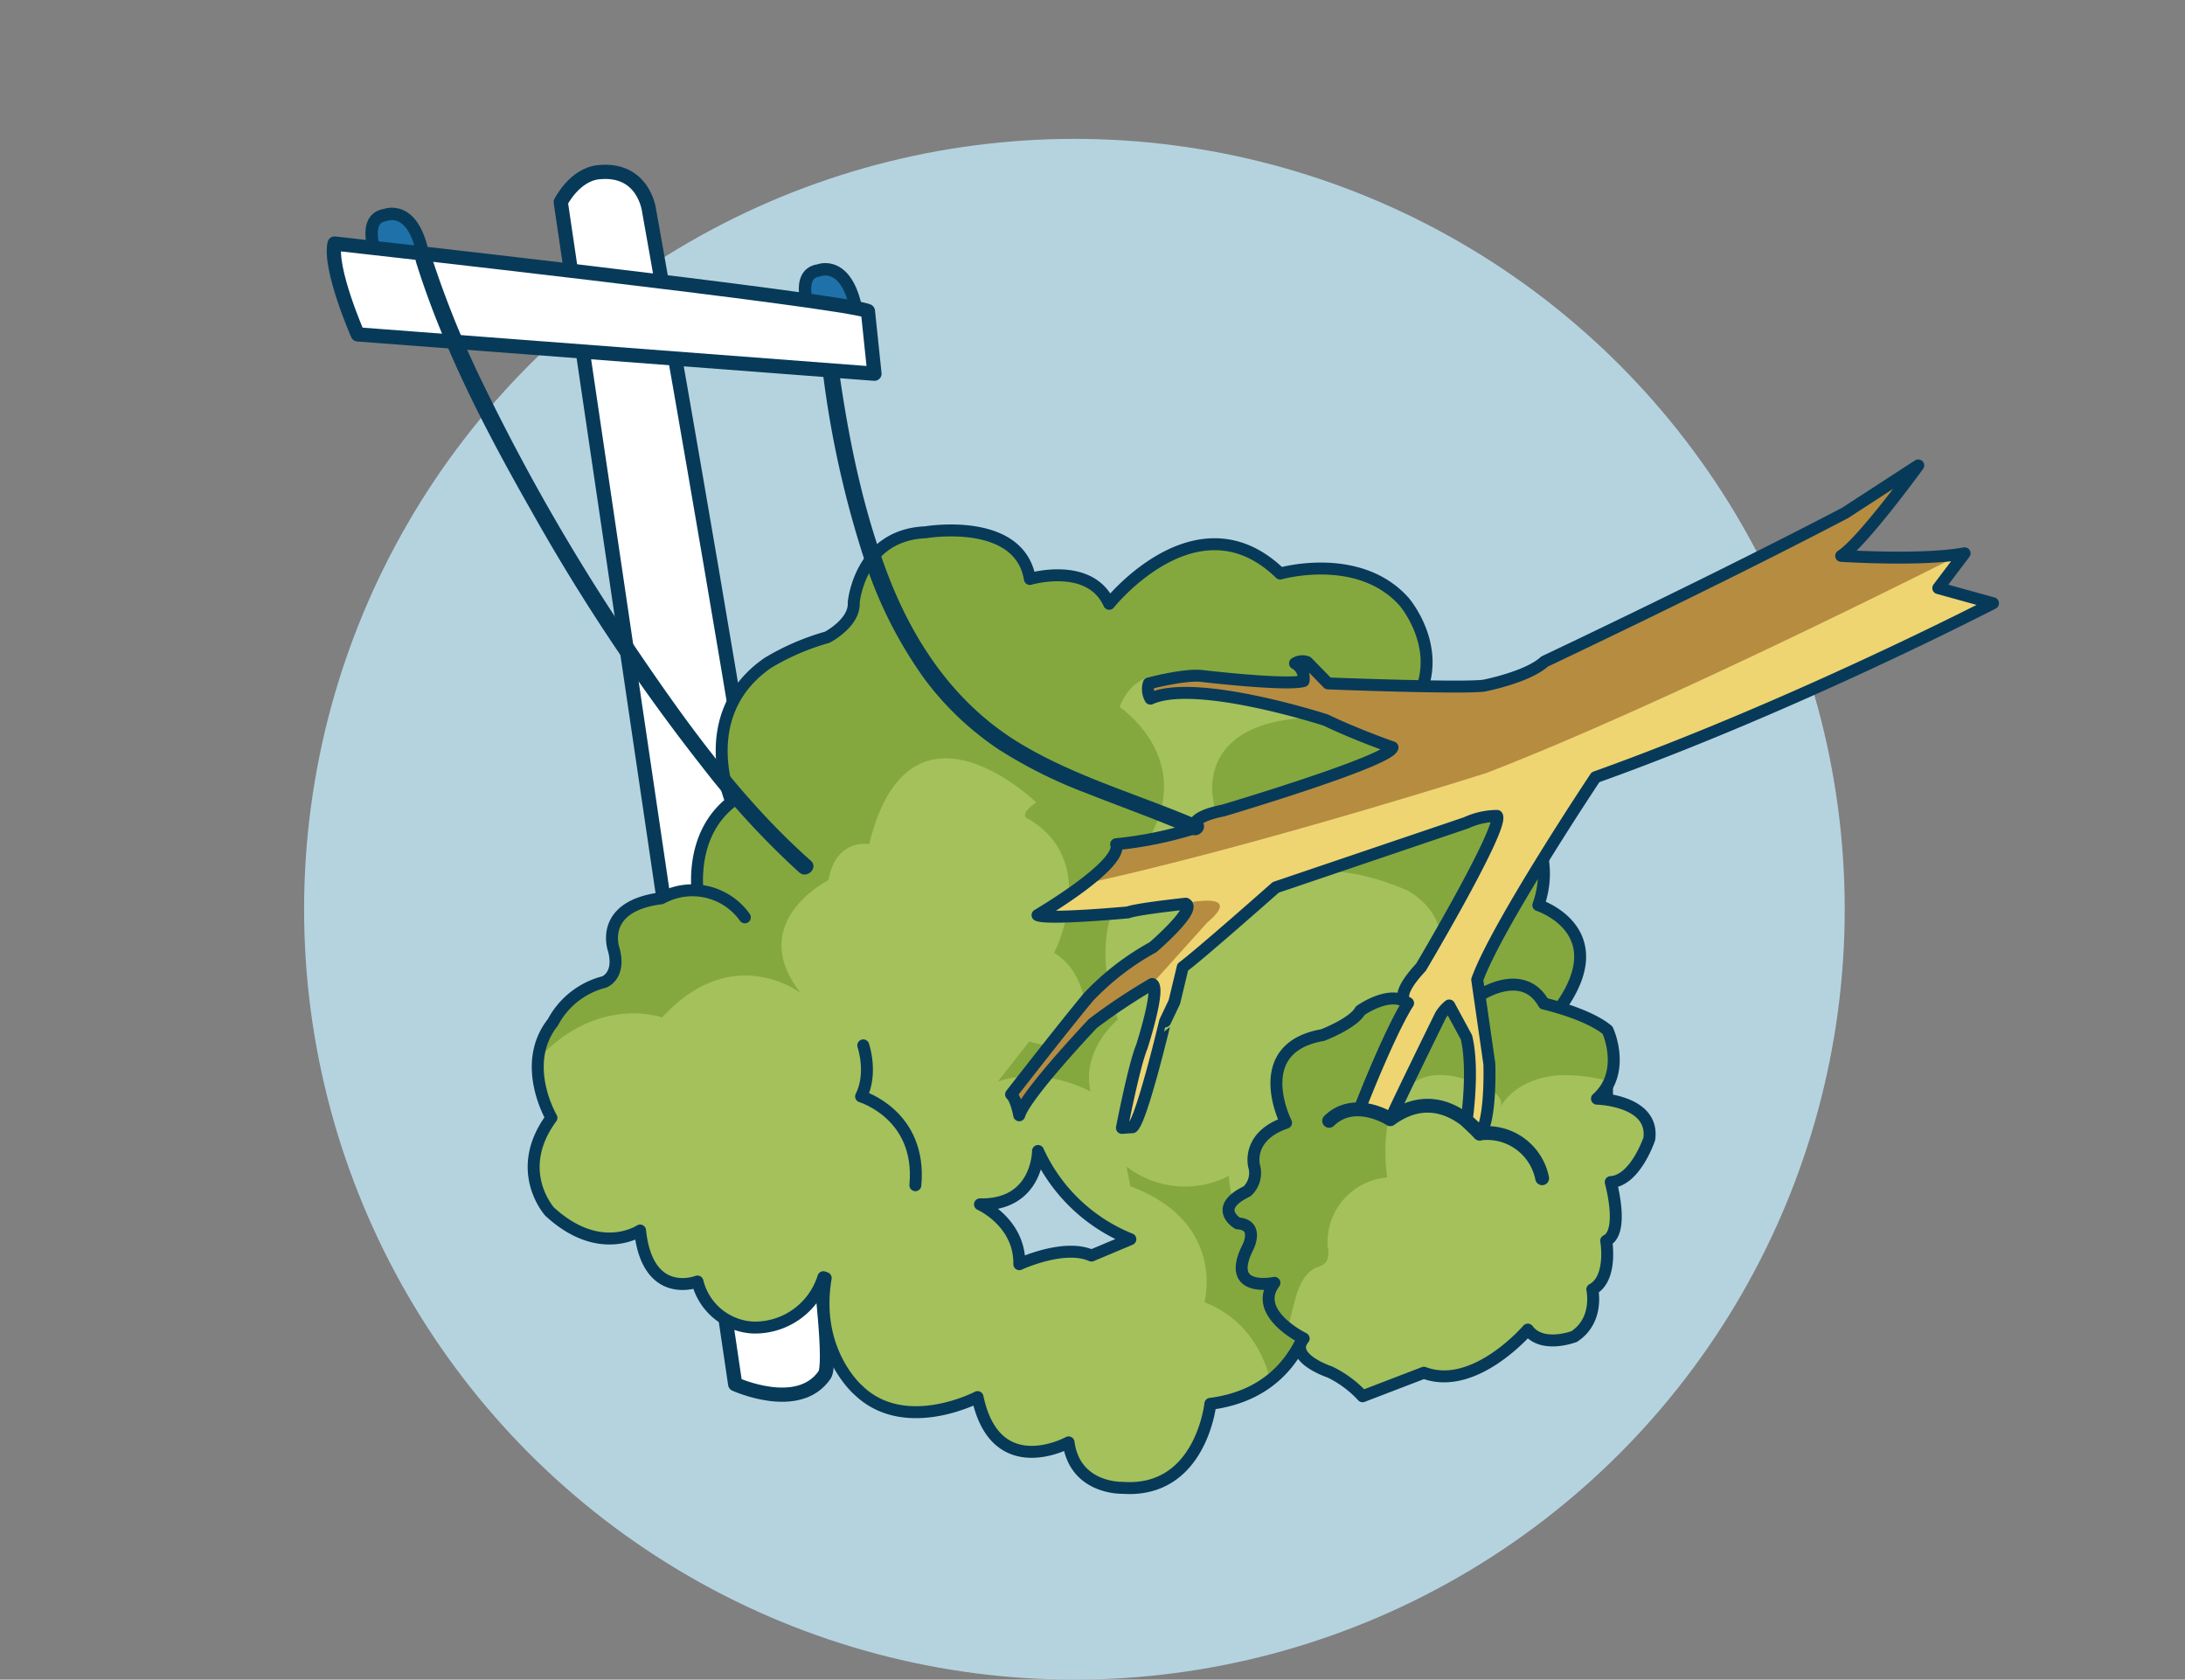 <svg id="Layer_1" data-name="Layer 1" xmlns="http://www.w3.org/2000/svg" width="314.06" height="241.4" viewBox="0 0 314.06 241.4">
  <rect x="0" y="0" width="314.06" height="241.4" fill="#808080" stroke="none"/>
  <g>
    <circle cx="154.43" cy="130.68" r="110.72" style="fill: #b5d3df"/>
    <g>
      <path d="M80.6,29.05l25.07,169.88s9.1,4.17,12.86-1.34S93.3,30.29,93.3,30.29s-.71-6.22-7.28-5.54C82.56,25.11,80.6,29.05,80.6,29.05Z" style="fill: #fff"/>
      <path d="M80.6,29.05l25.07,169.88s9.1,4.17,12.86-1.34S93.3,30.29,93.3,30.29s-.71-6.22-7.28-5.54C82.56,25.11,80.6,29.05,80.6,29.05Z" style="fill: none;stroke: #073a59;stroke-linecap: round;stroke-linejoin: round;stroke-width: 2.044px"/>
      <path d="M54.1,36.9s-2.21-5.53,1.28-6c0,0,4.25-1.78,5.56,6.51Z" style="fill: #1f71a9"/>
      <path d="M116.39,44.86s-2.2-5.53,1.29-6c0,0,4.25-1.77,5.55,6.51Z" style="fill: #1f71a9"/>
      <path d="M54.1,36.9s-2.21-5.53,1.28-6c0,0,4.25-1.78,5.56,6.51Z" style="fill: none;stroke: #073a59;stroke-linecap: round;stroke-linejoin: round;stroke-width: 1.784px"/>
      <path d="M116.39,44.86s-2.2-5.53,1.29-6c0,0,4.25-1.77,5.55,6.51Z" style="fill: none;stroke: #073a59;stroke-linecap: round;stroke-linejoin: round;stroke-width: 1.784px"/>
      <path d="M48.09,35s73,8.13,76.66,9.71l.94,9L51.42,48.06S47.29,38.65,48.09,35Z" style="fill: #fff"/>
      <path d="M48.09,35s73,8.13,76.66,9.71l.94,9L51.42,48.06S47.29,38.65,48.09,35Z" style="fill: none;stroke: #073a59;stroke-linecap: round;stroke-linejoin: round;stroke-width: 2.044px"/>
    </g>
    <g>
      <path d="M174,201.75c18-2.33,15.36-23.27,15.36-23.27.77,6.74,8.29,7.81,8.29,7.81,9.34.54,13.71-10.1,13.71-10.1a25.47,25.47,0,0,0,16.31-9.85c9.16-13.34-3.39-21.56-3.39-21.56,7.95-11.12-3.14-14.7-3.14-14.7a13.22,13.22,0,0,0,.06-8.92,18.52,18.52,0,0,0-7.54-10.06c0-11.1-9.21-12.23-9.21-12.23,2.34-6.72-2.64-12.45-2.64-12.45-6.52-7.23-17.77-4-17.77-4-11.92-11.57-24.58,4.35-24.58,4.35-2.77-6.13-11.4-3.57-11.4-3.57-1.53-9-15-6.71-15-6.71-9.48.39-10.32,10.09-10.32,10.09.15,3-3.82,5-3.82,5a34.84,34.84,0,0,0-8.51,3.67c-10.73,7.38-5.25,20-5.25,20-4.84,3.8-5.11,9.68-4.89,12.7a9.86,9.86,0,0,0-5.17,1.14c-9.16,1.16-6.83,7.41-6.83,7.41,1,3.75-1.38,4.62-1.38,4.62a11.57,11.57,0,0,0-7.38,5.8c-4.77,6-.21,13.72-.21,13.72-5.59,7.6-.26,13.48-.26,13.48,7.19,6.64,13,2.72,13,2.72,1.08,10.11,8.26,7.33,8.26,7.33a8.69,8.69,0,0,0,7.9,6.61,10.31,10.31,0,0,0,10.2-7.23l.4,0c-1.89,10.7,4.65,16.28,4.65,16.28,6.69,6.46,17.14,1,17.14,1,2.58,12.29,13.09,6.51,13.09,6.51.9,6.78,7.78,6.53,7.78,6.53C172.65,214.61,174,201.75,174,201.75Zm-27.49-20.06c-.87-7.65-5.65-8.6-5.65-8.6,8.61-.7,8.34-7.67,8.34-7.67,3.64,9.37,13.27,12.68,13.27,12.68l-5.59,2.35C151.92,178.85,146.51,181.69,146.51,181.69Z" style="fill: #a4c15c"/>
      <g>
        <g>
          <path d="M161.91,167.65l.57,2.84c13.84,5.2,10.64,16.66,10.64,16.66,5.87,2.32,8.4,7.09,9.48,11.18,8.41-6.61,6.76-19.85,6.76-19.85C177.26,184,176.62,169,176.62,169A13.73,13.73,0,0,1,161.91,167.65Z" style="fill: #85a83e"/>
          <path d="M212.83,162.23s5.23-9.66-7.88-19.45c0,0,6.36-9.32-2.47-14.71,0,0-7.79-3.66-13.31-2.62,0,0-2.21-7.64-17.81-4.39,0,0,3.72-2,3.06-5.93,0,0-3.34-13.17,18.15-11.94,0,0-7.65-5.48-17.07-2.79,0,0-10.7-8.29-14.58,1.21,0,0,11.7,7.77,3.44,20.14l2,1.43s-11.86,5.55-5.68,23.34c0,0-5.3,4.35-3.93,10.36,0,0-6.62-3.75-13.32-1.44l4.52-5.76s9.47,3.06,8.1-3.68c0,0,.27-6.1-4.54-9.06,0,0,6.81-13.11-3.75-19.28,0,0-1.56-.37,1.17-2.35,0,0-18.19-17.64-24,6,0,0-4.79-.88-5.85,5.19,0,0-12,6-4,16.21,0,0-9.79-7.53-19.91,3.52,0,0-9.11-3.33-17.77,5.88a9.83,9.83,0,0,1,2.11-5.2,11.57,11.57,0,0,1,7.38-5.8s2.38-.87,1.38-4.62c0,0-2.33-6.25,6.83-7.41a9.86,9.86,0,0,1,5.17-1.14c-.22-3,.06-8.9,4.89-12.7,0,0-5.48-12.59,5.25-20a34.84,34.84,0,0,1,8.51-3.67,10.58,10.58,0,0,0,2.49-1.93h0a5.91,5.91,0,0,0,1-1.39v0c.05-.1.08-.2.12-.3a1.07,1.07,0,0,0,.07-.19c0-.08,0-.15.07-.23s0-.2,0-.29l0-.18a2.79,2.79,0,0,0,0-.5h0s.84-9.7,10.32-10.09h.06l.14,0h0l.24,0h0c2.3-.3,13.22-1.29,14.59,6.77,0,0,8.63-2.56,11.4,3.57,0,0,12.66-15.92,24.58-4.35,0,0,11.25-3.23,17.77,4,0,0,5,5.73,2.64,12.45,0,0,9.21,1.13,9.21,12.23a18.52,18.52,0,0,1,7.54,10.06,13.22,13.22,0,0,1-.06,8.92s11.09,3.58,3.14,14.7c0,0,12.55,8.22,3.39,21.56a24.17,24.17,0,0,1-7.35,6.57A25.53,25.53,0,0,0,212.83,162.23Z" style="fill: #85a83e"/>
          <path d="M190.62,182l-1.26-3.53A7.93,7.93,0,0,0,190.62,182Z" style="fill: #fff;stroke: #073a59;stroke-linecap: round;stroke-linejoin: round;stroke-width: 1.512px"/>
        </g>
        <path d="M100.21,127.51c-.16-3.12.31-8.63,4.92-12.25,0,0-5.48-12.59,5.25-20a34.84,34.84,0,0,1,8.51-3.67s4-2.06,3.82-5c0,0,.84-9.7,10.32-10.09,0,0,13.5-2.31,15,6.71,0,0,8.63-2.56,11.4,3.57,0,0,12.66-15.92,24.58-4.35,0,0,11.25-3.23,17.77,4,0,0,5,5.73,2.64,12.45,0,0,9.21,1.13,9.21,12.23a18.52,18.52,0,0,1,7.54,10.06,13.22,13.22,0,0,1-.06,8.92s11.09,3.58,3.14,14.7c0,0,12.55,8.22,3.39,21.56a25.47,25.47,0,0,1-16.31,9.85s-4.37,10.64-13.71,10.1c0,0-7.52-1.07-8.29-7.81,0,0,2.62,20.94-15.36,23.27,0,0-1.35,12.86-12.59,12.07,0,0-6.88.25-7.79-6.53,0,0-10.5,5.78-13.08-6.51,0,0-10.45,5.49-17.14-1,0,0-6.48-5.51-4.69-16.11" style="fill: none;stroke: #073a59;stroke-linecap: round;stroke-linejoin: round;stroke-width: 1.718px"/>
        <path d="M118.35,183.56a10.31,10.31,0,0,1-10.2,7.23,8.69,8.69,0,0,1-7.9-6.61S93.07,187,92,176.85c0,0-5.79,3.92-13-2.72,0,0-5.33-5.88.26-13.48,0,0-4.56-7.72.21-13.72a11.57,11.57,0,0,1,7.38-5.8s2.38-.87,1.38-4.62c0,0-2.33-6.25,6.83-7.41a9.25,9.25,0,0,1,12,2.74" style="fill: none;stroke: #073a59;stroke-linecap: round;stroke-linejoin: round;stroke-width: 1.718px"/>
        <path d="M124.08,150.24s1.38,4-.31,7.34c0,0,8.74,2.6,7.8,12.76" style="fill: none;stroke: #073a59;stroke-linecap: round;stroke-linejoin: round;stroke-width: 1.718px"/>
      </g>
      <path d="M212.7,143.06s6.19-4.17,9.2,1.17c0,0,6.33,1.44,9.17,3.84,0,0,2.78,6-1.53,9.83,0,0,8.28.2,7.52,5.78,0,0-2,6-5.54,6.21,0,0,2,7.18-.65,8.43,0,0,.94,5.42-2,7,0,0,1,4.41-2.61,6.77,0,0-4.62,1.77-6.66-1,0,0-7.64,8.94-14.94,6.2l-8.81,3.38a15.67,15.67,0,0,0-4.71-3.49s-6.06-2-3.76-4.81c0,0-7.48-3.63-4.2-8,0,0-7.09,1.51-3.87-5,0,0,1.8-3.34-1.41-3.55,0,0-3.72-2.18,1.36-4.61a3.59,3.59,0,0,0,1-3.63s-1.15-4.26,4.59-6.22c0,0-5.45-10.74,5.27-12.6,0,0,4.41-1.69,5.4-3.51,0,0,4.34-3.1,6.81-1.05" style="fill: #a4c15c"/>
      <path d="M180.31,167.51a3.59,3.59,0,0,1-1,3.63c-5.08,2.43-1.36,4.61-1.36,4.61,3.21.21,1.41,3.55,1.41,3.55-3.22,6.52,3.87,5,3.87,5-2,2.7,0,5.11,1.91,6.56.28-1.19.57-2.39.88-3.57.51-2,1.27-4.24,3.15-5.1a3.7,3.7,0,0,0,1.41-.76,2.85,2.85,0,0,0,.26-2.2,9.33,9.33,0,0,1,8.56-10,25.45,25.45,0,0,1,.08-7.89,8.72,8.72,0,0,1,4.47-6.2c3.08-1.42,6.7-.23,9.77,1.23,1.09.51,2.35,1.46,2,2.61,1.7-2.8,5.07-4.24,8.34-4.44a24.32,24.32,0,0,1,7.28.86c1.53-3.51-.26-7.39-.26-7.39-2.84-2.4-9.17-3.84-9.17-3.84-3-5.34-9.2-1.17-9.2-1.17l-10.32,1.07c-2.47-2-6.81,1.05-6.81,1.05-1,1.82-5.4,3.51-5.4,3.51-10.72,1.86-5.27,12.6-5.27,12.6C179.16,163.25,180.31,167.51,180.31,167.51Z" style="fill: #85a83e"/>
      <path d="M264.66,79.78c3.91-2.83,11.08-13,11.08-13l-10.52,6.83C246.38,83.5,222,95,222,95c-2.49,2.28-8.77,3.48-8.77,3.48-3.57.41-22.37-.33-22.37-.33l-3-3.07a2,2,0,0,0-1.74.19,2.42,2.42,0,0,1,1.22,2.54c-2.49.71-14.72-.74-14.72-.74-2.5-.24-7.52,1.08-7.52,1.08a2.78,2.78,0,0,0,.24,2.19c6.55-3,25.23,3.09,25.23,3.09,4.29,2.08,9.56,3.91,9.56,3.91-.34,1.94-24.31,9.07-24.31,9.07-5.14,1-4.08,2.53-4.08,2.53a56.3,56.3,0,0,1-11.33,2.32c1,3-11.3,10.19-11.3,10.19,1.35.69,13-.39,13-.39,1.36-.52,8.3-1.25,8.3-1.25,1.63.81-4.7,6.25-4.7,6.25a37.82,37.82,0,0,0-9.28,7.16c-3.95,4.76-11.12,14-11.12,14,.74.68,1.17,3,1.17,3,.9-3,10.58-13.19,10.58-13.19a84.19,84.19,0,0,1,8.53-5.68c1.26.48-1.49,9-1.49,9-1.12,2.72-2.86,11.68-2.86,11.68l1.52-.1c1.31-1,4.67-15.14,4.67-15.14l1.33-2.79,1.2-5c2.45-1.78,13.39-11.51,13.39-11.51l27.36-9.27a10.82,10.82,0,0,1,4.44-1c1,1.66-10.92,21.74-10.92,21.74-4.34,4.67-1.87,5.16-1.87,5.16-2.82,4.57-6.87,15-6.87,15a6.13,6.13,0,0,0,4.37,1.69c.74-1.85,7.23-15,7.23-15a5.26,5.26,0,0,1,1.25-1.44l2.48,4.58c1.1,4.75,0,12.16,0,12.16l1.89,1.8c1.7-1.85,1.4-10.16,1.4-10.16l-1.74-12.08c2.78-7.8,17-29.11,17-29.11,12.77-4.57,47.81-18.77,57.13-25,1.6-1.08-8.43-.52-7.86-2.18.38-1.09,3.27-3.42,3.78-5" style="fill: #eed572"/>
      <path d="M264.66,79.78c3.82-1.81,11.08-13,11.08-13l-10.52,6.83C246.38,83.5,222,95,222,95c-2.49,2.28-8.77,3.48-8.77,3.48-3.57.41-22.37-.33-22.37-.33l-3-3.07a2,2,0,0,0-1.74.19,2.42,2.42,0,0,1,1.22,2.54c-2.49.71-14.72-.74-14.72-.74-2.5-.24-7.52,1.08-7.52,1.08a2.78,2.78,0,0,0,.24,2.19c6.55-3,25.23,3.08,25.23,3.08a102.41,102.41,0,0,0,9.56,3.92c-.34,1.94-24.31,9.07-24.31,9.07-5.14,1-4.08,2.53-4.08,2.53a56.3,56.3,0,0,1-11.33,2.32c.48,1.39-2,3.71-4.69,5.79,24.23-5.24,57.88-15.94,57.88-15.94,25.76-9.88,68.74-31.69,68.74-31.69" style="fill: #b68c41"/>
      <path d="M157.08,147.06a84.19,84.19,0,0,1,8.53-5.68l7.92-8.8c5.44-4.6-3.1-2.78-3.1-2.78,1.63.81-4.7,6.25-4.7,6.25a37.82,37.82,0,0,0-9.28,7.16c-3.95,4.76-11.12,14-11.12,14,.74.68,1.17,3,1.17,3C147.4,157.26,157.08,147.06,157.08,147.06Z" style="fill: #b68c41"/>
      <path d="M195.51,159.16s4.05-10.46,6.87-15c0,0-2.47-.49,1.87-5.16,0,0,11.91-20.08,10.92-21.74a10.82,10.82,0,0,0-4.44,1l-27.36,9.27S172.43,137.21,170,139l-1.2,5-1.33,2.79S164.09,161,162.78,162l-1.52.1s1.74-9,2.86-11.68c0,0,2.75-8.51,1.49-9a84.19,84.19,0,0,0-8.53,5.68s-9.68,10.2-10.58,13.19c0,0-.43-2.36-1.17-3,0,0,7.17-9.24,11.12-14a37.82,37.82,0,0,1,9.28-7.16s6.33-5.44,4.7-6.25c0,0-6.94.73-8.3,1.25,0,0-11.61,1.08-13,.39,0,0,12.32-7.21,11.3-10.19a56.3,56.3,0,0,0,11.33-2.32s-1.06-1.52,4.08-2.53c0,0,24-7.13,24.31-9.07,0,0-5.27-1.83-9.56-3.91,0,0-18.68-6.08-25.23-3.09a2.78,2.78,0,0,1-.24-2.19s5-1.32,7.52-1.08c0,0,12.23,1.45,14.72.74a2.42,2.42,0,0,0-1.22-2.54,2,2,0,0,1,1.74-.19l3,3.07s18.8.74,22.37.33c0,0,6.28-1.2,8.77-3.48,0,0,24.34-11.49,43.18-21.35l10.52-6.83s-8.06,11.09-11.08,13c0,0,11.7.76,17.74-.37l-3.78,5,7.86,2.18s-28.57,14.79-57.13,25c0,0-14.21,21.31-17,29.11l1.74,12.08s.3,8.31-1.4,10.16l-1.89-1.8s1.13-7.41,0-12.16l-2.48-4.58a5.26,5.26,0,0,0-1.25,1.44s-6.49,13.19-7.23,15" style="fill: none;stroke: #073a59;stroke-linecap: round;stroke-linejoin: round;stroke-width: 1.718px"/>
      <path d="M212.7,143.06s6.19-4.17,9.2,1.17c0,0,6.33,1.44,9.17,3.84,0,0,2.78,6-1.53,9.83,0,0,8.28.2,7.52,5.78,0,0-2,6-5.54,6.21,0,0,2,7.18-.65,8.43,0,0,.94,5.42-2,7,0,0,1,4.41-2.61,6.77,0,0-4.62,1.77-6.66-1,0,0-7.64,8.94-14.94,6.2l-8.81,3.38a15.67,15.67,0,0,0-4.71-3.49s-6.06-2-3.76-4.81c0,0-7.48-3.63-4.2-8,0,0-7.09,1.51-3.87-5,0,0,1.8-3.34-1.41-3.55,0,0-3.72-2.18,1.36-4.61a3.59,3.59,0,0,0,1-3.63s-1.15-4.26,4.59-6.22c0,0-5.45-10.74,5.27-12.6,0,0,4.41-1.69,5.4-3.51,0,0,4.34-3.1,6.81-1.05" style="fill: none;stroke: #073a59;stroke-linecap: round;stroke-linejoin: round;stroke-width: 1.718px"/>
      <path d="M221.66,169.34a8.08,8.08,0,0,0-9-6.43s-5.56-7.39-12.82-2.06c0,0-5.12-3.33-8.8.24" style="fill: none;stroke: #073a59;stroke-linecap: round;stroke-linejoin: round;stroke-width: 1.986px"/>
    </g>
    <path d="M59.8,37.68C63.69,50.15,69.87,62,76.3,73.3a285.82,285.82,0,0,0,24.75,37.08,117.8,117.8,0,0,0,13.82,15c1.13,1,2.82-.67,1.67-1.68-9.64-8.54-17.45-19.24-24.65-29.84A299.85,299.85,0,0,1,69.71,55.72a139.53,139.53,0,0,1-7.63-18.67c-.45-1.45-2.74-.83-2.28.63Z" style="fill: #073a59"/>
    <path d="M118.33,54a143.67,143.67,0,0,0,6,26.71,62.08,62.08,0,0,0,8.55,16.87,43.24,43.24,0,0,0,10.65,10.12A67.62,67.62,0,0,0,156,113.94c5.06,2,10.23,3.84,15.25,6,1.39.6,2.59-1.44,1.2-2-8.56-3.7-17.73-6.23-25.76-11.06-9.34-5.61-15.38-14.51-19.18-24.58C124,73,122,63.16,120.61,53.38c-.21-1.51-2.5-.87-2.28.63Z" style="fill: #073a59"/>
    <path d="M149.2,165.42s0,7.83-8.34,7.67c0,0,5.75,2.56,5.65,8.6,0,0,6.42-3,10.37-1.24l5.59-2.35A24.67,24.67,0,0,1,149.2,165.42Z" style="fill: none;stroke: #073a59;stroke-linecap: round;stroke-linejoin: round;stroke-width: 1.718px"/>
  </g>
</svg>
